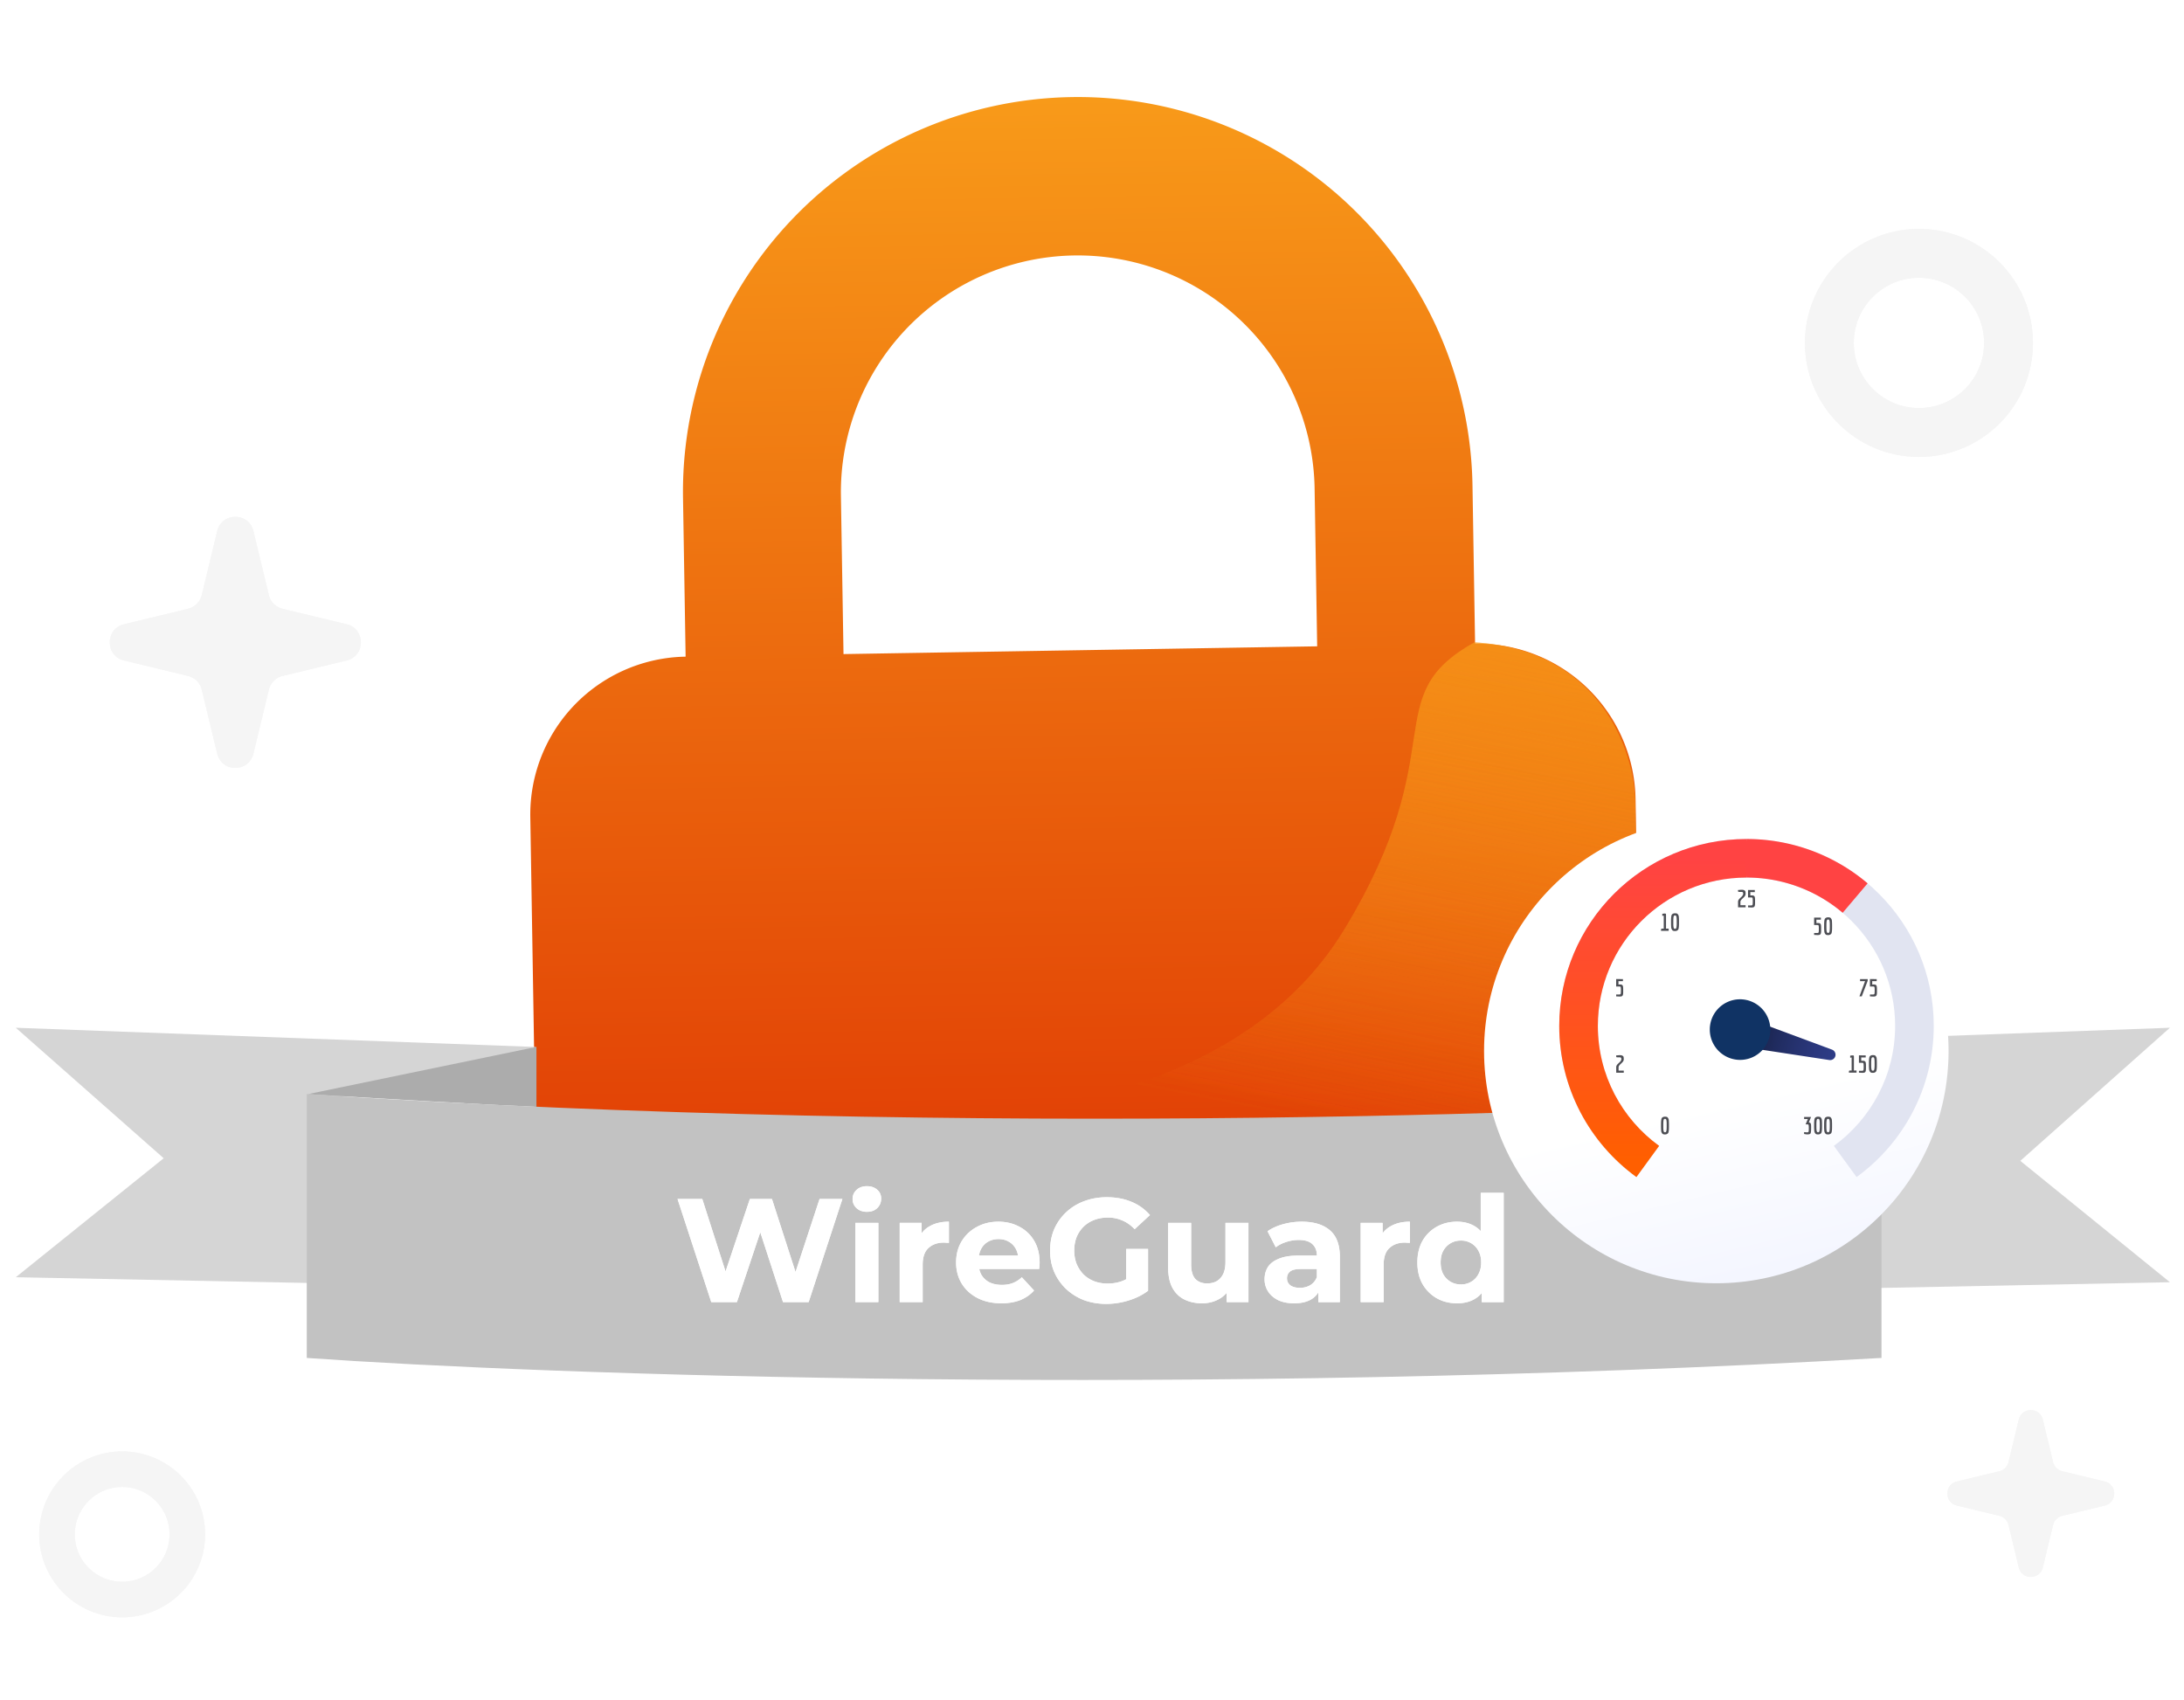 <svg xmlns="http://www.w3.org/2000/svg" width="370" height="288" fill="none"><g clip-path="url(#a)"><path fill="url(#b)" fill-rule="evenodd" d="m116.153 111.249-.438-26.75a66.882 66.882 0 1 1 133.746-2.188l.438 26.749a26.75 26.75 0 0 1 27.187 26.311l1.094 66.873a26.755 26.755 0 0 1-26.311 27.187l-133.746 2.189a26.754 26.754 0 0 1-27.187-26.311l-1.095-66.873a26.753 26.753 0 0 1 26.312-27.187m106.559-28.5.437 26.749-80.247 1.313-.438-26.75a40.128 40.128 0 0 1 68.031-29.492 40.13 40.13 0 0 1 12.217 28.18" clip-rule="evenodd"/><path fill="#D5D5D5" d="m2.676 174.119 88.207 3.257-38.512 9.747v30.235l-49.695-.976 25.056-20.156z"/><path fill="#ACACAC" d="M90.882 187.523v-10.162l-38.698 8c8.905.573 30.59 1.827 38.698 2.162"/><path fill="#D5D5D5" d="m367.613 174.119-89.504 3.261 39.234 10.003v30.84l50.27-.995-25.346-20.56z"/><path fill="#ACACAC" d="m277.889 187.954-.216-10.809 41.077 8.215c-9.122.629-32.555 2.227-40.861 2.594"/><path fill="#C2C2C2" d="M51.969 230.056v-44.695c113.894 7.541 225.311 3.142 266.782 0v44.695c-117.902 6.761-226.98 2.817-266.782 0"/><path fill="url(#c)" d="M227.734 157.472c18.679-30.786 5.405-39.348 22.052-48.644 21.273 1.211 27.024 18.377 27.24 26.808l.865 41.942v9.944c-27.327 1.903-91.09 1.946-119.555 1.73 7.351-.432 50.719-.994 69.398-31.78"/><path fill="#fff" d="m120.499 220.604-5.716-17.472h4.194l4.966 15.475h-2.096l5.191-15.475h3.744l4.992 15.475h-2.022l5.092-15.475h3.869l-5.716 17.472h-4.343l-4.418-13.578h1.148l-4.542 13.578zm24.416 0v-13.428h3.893v13.428zm1.946-15.3q-1.072 0-1.747-.624a2.03 2.03 0 0 1-.674-1.548q0-.923.674-1.547.675-.624 1.747-.624 1.074 0 1.747.599.674.575.674 1.497 0 .974-.674 1.623-.648.624-1.747.624m5.561 15.3v-13.428h3.719v3.793l-.524-1.098q.598-1.422 1.921-2.146 1.323-.749 3.22-.749v3.594a4 4 0 0 0-.449-.025 3 3 0 0 0-.425-.025q-1.597 0-2.595.924-.974.898-.974 2.82v6.34zm17.218.199q-2.296 0-4.044-.898-1.722-.899-2.67-2.446-.95-1.573-.949-3.569 0-2.022.924-3.57a6.6 6.6 0 0 1 2.571-2.446q1.621-.898 3.669-.898 1.97 0 3.544.849a6.13 6.13 0 0 1 2.521 2.396q.923 1.547.923 3.718 0 .225-.025.525-.025.274-.05.524h-10.907v-2.272h8.861l-1.498.674q0-1.048-.424-1.822a3 3 0 0 0-1.173-1.198q-.75-.449-1.747-.449-.999 0-1.773.449-.749.425-1.173 1.223-.424.774-.424 1.847v.599q0 1.098.474 1.947a3.4 3.4 0 0 0 1.373 1.273q.898.424 2.097.424 1.073 0 1.871-.324a4.5 4.5 0 0 0 1.498-.974l2.072 2.247q-.924 1.048-2.322 1.622-1.397.549-3.219.549m17.792.1q-2.071 0-3.819-.649a9.3 9.3 0 0 1-3.02-1.897 8.9 8.9 0 0 1-1.997-2.87q-.698-1.648-.698-3.619t.698-3.619a8.7 8.7 0 0 1 2.022-2.87 8.9 8.9 0 0 1 3.045-1.872q1.747-.674 3.844-.674 2.321 0 4.168.773a8.26 8.26 0 0 1 3.145 2.247l-2.596 2.396q-.948-.999-2.072-1.473a5.95 5.95 0 0 0-2.446-.499q-1.272 0-2.321.399a5.3 5.3 0 0 0-1.822 1.149 5.4 5.4 0 0 0-1.173 1.772q-.399 1.023-.399 2.271 0 1.223.399 2.246a5.7 5.7 0 0 0 1.173 1.797 5.4 5.4 0 0 0 1.797 1.148q1.049.4 2.297.4 1.197 0 2.321-.375 1.148-.399 2.221-1.323l2.296 2.921q-1.423 1.073-3.319 1.647a12.7 12.7 0 0 1-3.744.574m3.369-2.745v-6.565h3.694v7.089zm12.841 2.645q-1.672 0-2.995-.649-1.298-.648-2.021-1.972-.724-1.347-.724-3.419v-7.587h3.893v7.013q0 1.673.699 2.471.725.774 2.022.774.898 0 1.597-.375.699-.399 1.099-1.198.399-.824.399-2.046v-6.639h3.893v13.428h-3.693v-3.694l.673 1.073q-.673 1.398-1.996 2.121a5.9 5.9 0 0 1-2.846.699m19.706-.199v-2.621l-.25-.574v-4.693q0-1.247-.773-1.946-.749-.699-2.321-.699-1.074 0-2.122.349-1.023.325-1.747.899l-1.398-2.721q1.098-.774 2.646-1.198a11.8 11.8 0 0 1 3.145-.424q3.069 0 4.767 1.448 1.697 1.447 1.697 4.517v7.663zm-4.093.199q-1.572 0-2.696-.524-1.123-.549-1.722-1.473a3.73 3.73 0 0 1-.599-2.071q0-1.199.574-2.097.599-.899 1.872-1.397 1.273-.525 3.32-.525h3.569v2.272h-3.145q-1.373 0-1.897.449-.5.45-.499 1.123 0 .749.574 1.198.599.424 1.622.424.974 0 1.747-.449.774-.474 1.123-1.373l.599 1.798q-.423 1.297-1.547 1.971t-2.895.674m11.261-.199v-13.428h3.719v3.793l-.524-1.098q.599-1.422 1.922-2.146 1.322-.749 3.219-.749v3.594a4 4 0 0 0-.449-.025 3 3 0 0 0-.424-.025q-1.597 0-2.596.924-.973.898-.973 2.82v6.34zm16.319.199q-1.896 0-3.419-.848a6.5 6.5 0 0 1-2.421-2.421q-.873-1.548-.874-3.644 0-2.123.874-3.669a6.3 6.3 0 0 1 2.421-2.396q1.523-.849 3.419-.849 1.698 0 2.971.749 1.272.749 1.971 2.271.699 1.523.699 3.894 0 2.346-.674 3.893-.674 1.522-1.947 2.271-1.248.75-3.02.749m.674-3.195q.95 0 1.722-.449a3.2 3.2 0 0 0 1.223-1.273q.475-.848.475-1.996 0-1.173-.475-1.997a3.2 3.2 0 0 0-1.223-1.273 3.36 3.36 0 0 0-1.722-.449q-.973 0-1.747.449a3.4 3.4 0 0 0-1.248 1.273q-.449.824-.449 1.997 0 1.148.449 1.996.474.824 1.248 1.273.774.45 1.747.449m3.52 2.996v-2.746l.074-3.993-.249-3.969v-7.812h3.893v18.52z"/><path fill="#F5F5F5" d="M36.797 89.974c.777-3.22 5.359-3.22 6.136 0l2.617 10.841a3.16 3.16 0 0 0 2.328 2.328l10.84 2.617c3.221.777 3.221 5.359 0 6.136l-10.84 2.617a3.16 3.16 0 0 0-2.328 2.328l-2.617 10.84c-.777 3.221-5.359 3.221-6.136 0l-2.617-10.84a3.16 3.16 0 0 0-2.328-2.328l-10.84-2.617c-3.221-.777-3.221-5.359 0-6.136l10.84-2.617a3.16 3.16 0 0 0 2.328-2.328zm305.209 150.531c.517-2.14 3.561-2.14 4.077 0l1.739 7.203a2.1 2.1 0 0 0 1.547 1.546l7.202 1.739c2.14.516 2.14 3.56 0 4.077l-7.202 1.738a2.1 2.1 0 0 0-1.547 1.547l-1.739 7.202c-.516 2.14-3.56 2.14-4.077 0l-1.738-7.202a2.1 2.1 0 0 0-1.547-1.547l-7.202-1.738c-2.14-.517-2.14-3.561 0-4.077l7.202-1.739a2.1 2.1 0 0 0 1.547-1.546z"/><circle cx="325.096" cy="58.096" r="15.176" stroke="#F5F5F5" stroke-width="8.278"/><circle cx="20.697" cy="259.947" r="11.041" stroke="#F5F5F5" stroke-width="6.023"/><path fill="url(#d)" d="M227.734 157.468c18.679-30.786 5.405-39.347 22.052-48.644 21.273 1.211 27.024 18.377 27.24 26.808l.865 41.942v9.945c-27.327 1.902-91.09 1.945-119.555 1.729 7.351-.432 50.719-.994 69.398-31.78"/><path fill="#fff" d="m120.499 220.6-5.716-17.472h4.194l4.966 15.475h-2.096l5.191-15.475h3.744l4.992 15.475h-2.022l5.092-15.475h3.869l-5.716 17.472h-4.343l-4.418-13.578h1.148l-4.542 13.578zm24.416 0v-13.428h3.893V220.6zm1.946-15.3q-1.072 0-1.747-.624a2.03 2.03 0 0 1-.674-1.548q0-.923.674-1.547.675-.624 1.747-.624 1.074 0 1.747.599.674.575.674 1.497 0 .974-.674 1.623-.648.624-1.747.624m5.561 15.3v-13.428h3.719v3.793l-.524-1.098q.598-1.422 1.921-2.146 1.323-.749 3.22-.749v3.594a4 4 0 0 0-.449-.025 4 4 0 0 0-.425-.025q-1.597 0-2.595.924-.974.898-.974 2.82v6.34zm17.218.199q-2.296 0-4.044-.898-1.722-.899-2.67-2.446-.95-1.572-.949-3.569 0-2.022.924-3.569a6.6 6.6 0 0 1 2.571-2.446q1.621-.899 3.669-.899 1.97 0 3.544.849a6.13 6.13 0 0 1 2.521 2.396q.923 1.547.923 3.719 0 .224-.025.524-.025.274-.05.524h-10.907v-2.271h8.861l-1.498.673q0-1.047-.424-1.822a3 3 0 0 0-1.173-1.198q-.75-.449-1.747-.449-.999 0-1.773.449-.749.425-1.173 1.223-.424.774-.424 1.847v.599q0 1.099.474 1.947a3.4 3.4 0 0 0 1.373 1.273q.898.424 2.097.424 1.073 0 1.871-.324a4.6 4.6 0 0 0 1.498-.973l2.072 2.246q-.924 1.048-2.322 1.622-1.397.549-3.219.549m17.792.1q-2.071 0-3.819-.649a9.3 9.3 0 0 1-3.02-1.897 8.9 8.9 0 0 1-1.997-2.87q-.698-1.648-.698-3.619t.698-3.619a8.7 8.7 0 0 1 2.022-2.87 8.9 8.9 0 0 1 3.045-1.872q1.747-.674 3.844-.674 2.321 0 4.168.774a8.25 8.25 0 0 1 3.145 2.246l-2.596 2.396q-.948-.999-2.072-1.473a6 6 0 0 0-2.446-.499q-1.272 0-2.321.4a5.3 5.3 0 0 0-1.822 1.148 5.4 5.4 0 0 0-1.173 1.772q-.399 1.023-.399 2.271 0 1.223.399 2.246a5.7 5.7 0 0 0 1.173 1.797q.774.75 1.797 1.148 1.049.4 2.297.4 1.197 0 2.321-.375 1.148-.4 2.221-1.322l2.296 2.92q-1.423 1.072-3.319 1.647a12.7 12.7 0 0 1-3.744.574m3.369-2.745v-6.565h3.694v7.089zm12.841 2.645q-1.672 0-2.995-.649-1.298-.649-2.021-1.971-.724-1.348-.724-3.42v-7.587h3.893v7.013q0 1.673.699 2.471.725.774 2.022.774.898 0 1.597-.375.699-.399 1.099-1.198.399-.823.399-2.046v-6.639h3.893V220.6h-3.693v-3.694l.673 1.073q-.673 1.398-1.996 2.121a5.9 5.9 0 0 1-2.846.699m19.706-.199v-2.621l-.25-.574v-4.692q0-1.248-.773-1.947-.749-.699-2.321-.699-1.074 0-2.122.349-1.023.325-1.747.899l-1.398-2.721q1.098-.773 2.646-1.198a11.8 11.8 0 0 1 3.145-.424q3.069 0 4.767 1.448 1.697 1.448 1.697 4.517v7.663zm-4.093.199q-1.572 0-2.696-.524-1.123-.55-1.722-1.472a3.73 3.73 0 0 1-.599-2.072q0-1.198.574-2.097.599-.898 1.872-1.397 1.273-.524 3.32-.524h3.569v2.271h-3.145q-1.373 0-1.897.449-.5.45-.499 1.123 0 .749.574 1.198.599.425 1.622.425.974 0 1.747-.45a2.7 2.7 0 0 0 1.123-1.372l.599 1.797q-.423 1.298-1.547 1.971-1.124.674-2.895.674m11.261-.199v-13.428h3.719v3.793l-.524-1.098q.599-1.422 1.922-2.146 1.322-.749 3.219-.749v3.594a4 4 0 0 0-.449-.025 4 4 0 0 0-.424-.025q-1.597 0-2.596.924-.973.898-.973 2.82v6.34zm16.319.199q-1.896 0-3.419-.848a6.5 6.5 0 0 1-2.421-2.421q-.873-1.548-.874-3.644 0-2.123.874-3.669a6.3 6.3 0 0 1 2.421-2.396q1.523-.849 3.419-.849 1.698 0 2.971.749 1.272.749 1.971 2.271.699 1.523.699 3.894 0 2.346-.674 3.893-.674 1.522-1.947 2.272-1.248.748-3.02.748m.674-3.194q.95 0 1.722-.45a3.2 3.2 0 0 0 1.223-1.273q.475-.848.475-1.996 0-1.173-.475-1.997a3.2 3.2 0 0 0-1.223-1.273 3.37 3.37 0 0 0-1.722-.449 3.4 3.4 0 0 0-1.747.449q-.774.45-1.248 1.273-.449.824-.449 1.997 0 1.148.449 1.996.474.824 1.248 1.273.774.45 1.747.45m3.52 2.995v-2.746l.074-3.993-.249-3.969v-7.812h3.893v18.52z"/><path fill="#F5F5F5" d="M36.797 89.972c.777-3.22 5.359-3.22 6.136 0l2.617 10.841a3.16 3.16 0 0 0 2.328 2.328l10.84 2.617c3.221.777 3.221 5.359 0 6.136l-10.84 2.617a3.16 3.16 0 0 0-2.328 2.328l-2.617 10.84c-.777 3.221-5.359 3.221-6.136 0l-2.617-10.84a3.16 3.16 0 0 0-2.328-2.328l-10.84-2.617c-3.221-.777-3.221-5.359 0-6.136l10.84-2.617a3.16 3.16 0 0 0 2.328-2.328zm305.209 150.527c.517-2.14 3.561-2.14 4.077 0l1.739 7.203a2.1 2.1 0 0 0 1.547 1.546l7.202 1.739c2.14.516 2.14 3.56 0 4.077l-7.202 1.739a2.1 2.1 0 0 0-1.547 1.546l-1.739 7.202c-.516 2.14-3.56 2.14-4.077 0l-1.738-7.202a2.1 2.1 0 0 0-1.547-1.546l-7.202-1.739c-2.14-.517-2.14-3.561 0-4.077l7.202-1.739a2.1 2.1 0 0 0 1.547-1.546z"/><circle cx="325.096" cy="58.094" r="15.176" stroke="#F5F5F5" stroke-width="8.278"/><circle cx="20.697" cy="259.945" r="11.041" stroke="#F5F5F5" stroke-width="6.023"/><g filter="url(#e)"><circle cx="295.835" cy="174.117" r="39.347" fill="url(#f)"/></g><path fill="#E1E4F1" d="M295.881 142.143c-17.521 0-31.725 14.174-31.725 31.658 0 10.53 5.152 19.859 13.076 25.614l3.848-5.284c-6.291-4.569-10.38-11.972-10.38-20.33 0-13.877 11.274-25.128 25.181-25.128s25.181 11.251 25.181 25.128c0 8.358-4.089 15.761-10.379 20.33l3.847 5.284c7.925-5.755 13.076-15.084 13.076-25.614 0-17.484-14.203-31.658-31.725-31.658"/><path fill="#4D4E54" d="M305.638 191.794q.331.04.53.041.198 0 .234-.118.035-.118.035-.564t-.035-.556q-.034-.11-.214-.11h-.294l.381-.909h-.633v-.348h1.18l-.385.922q.198.029.302.153.07.082.083.389.004.102.004.314v.144q0 .67-.089.852-.09.182-.529.182-.153 0-.333-.032l-.238-.04zm1.723-.275a8 8 0 0 1-.025-.874q0-.36.006-.531a4 4 0 0 1 .037-.399q.032-.228.101-.315.183-.214.53-.214.165 0 .282.031a.33.33 0 0 1 .19.132q.075.101.116.188a.9.9 0 0 1 .058.302q.025.32.025.775 0 .452-.006.626a5 5 0 0 1-.038.406q-.03.231-.101.318-.177.227-.526.227a1 1 0 0 1-.284-.033.35.35 0 0 1-.192-.138 1.2 1.2 0 0 1-.116-.194 1 1 0 0 1-.057-.307m.406-1.73q-.046.24-.046.736t.004.649q.005.152.032.337.027.184.087.25t.168.066q.194 0 .24-.25t.046-.746q0-.495-.005-.647a3 3 0 0 0-.031-.331q-.027-.179-.087-.241a.22.22 0 0 0-.163-.062q-.201-.001-.245.239m1.289 1.73a8 8 0 0 1-.025-.874q0-.36.007-.531a4 4 0 0 1 .037-.399q.032-.228.101-.315.183-.214.53-.214.166 0 .282.031a.34.34 0 0 1 .19.132q.075.101.116.188a.9.9 0 0 1 .058.302q.025.32.025.775 0 .452-.006.626a4 4 0 0 1-.038.406q-.03.231-.101.318-.177.227-.526.227a1 1 0 0 1-.284-.033.35.35 0 0 1-.192-.138 1.2 1.2 0 0 1-.116-.194 1 1 0 0 1-.058-.307m.406-1.73q-.046.24-.046.736t.005.649q.003.152.031.337.027.184.087.25t.168.066q.195 0 .24-.25.046-.25.046-.746 0-.495-.004-.647a3 3 0 0 0-.032-.331q-.027-.179-.087-.241a.22.22 0 0 0-.163-.062q-.2-.001-.245.239m4.618-10.74v2.252l-.025.058h.472v.368h-1.297q0-.264.039-.317.04-.051.26-.052h.19l-.025-.058v-2.145l-.248.042v-.351l.31-.045h.029q.216 0 .255.031t.04.217m1.525.665q.17 0 .236.029t.101.048a.2.2 0 0 1 .065.066l.047.081q.019.034.031.112t.018.126.011.159.004.178v.446q0 .256-.012.328l-.027.156a.3.3 0 0 1-.037.11l-.058.076a.2.2 0 0 1-.077.066l-.108.033a1 1 0 0 1-.302.029l-.567-.029v-.322h.551q.177 0 .215-.119.037-.117.037-.563 0-.447-.035-.557-.036-.109-.217-.11h-.551v-1.26l1.147.004v.347h-.783q0 .029.025.054v.45l-.021.062zm1.041 1.371a8 8 0 0 1-.025-.874q0-.36.007-.531a4 4 0 0 1 .037-.399q.032-.227.101-.314.183-.215.53-.215.166 0 .282.031a.34.34 0 0 1 .19.133q.075.1.116.187a.9.9 0 0 1 .058.302q.025.322.025.775 0 .452-.007.627a4 4 0 0 1-.037.405q-.03.231-.101.318-.178.227-.526.227-.165 0-.284-.033a.34.34 0 0 1-.192-.138 1 1 0 0 1-.116-.194 1 1 0 0 1-.058-.307m.406-1.73q-.046.24-.046.736t.004.649.032.337.087.251q.06.065.168.066.195 0 .24-.251a4.4 4.4 0 0 0 .046-.745q0-.496-.004-.648-.005-.15-.032-.33t-.087-.242a.22.22 0 0 0-.163-.062q-.2 0-.245.239m-1.933-13.131v-.347h1.293v.277l-1.003 2.649h-.397l.956-2.579zm2.348.565q.17 0 .236.029t.101.048a.2.2 0 0 1 .065.066l.048.081q.018.034.031.112t.019.126q.006.047.01.158.005.112.005.178v.446q0 .258-.013.329l-.027.155a.3.3 0 0 1-.037.11l-.058.076a.2.2 0 0 1-.077.066l-.107.033a1.1 1.1 0 0 1-.303.029l-.567-.029v-.322h.551q.177 0 .215-.118.037-.119.037-.564 0-.447-.034-.556-.035-.11-.218-.11h-.551v-1.261l1.147.004v.347h-.783q0 .03.025.054v.451l-.02.062zm-9.457-10.414q.17 0 .236.028.066.03.101.048a.2.2 0 0 1 .065.067l.048.081a.4.4 0 0 1 .031.111q.013.078.019.126.006.047.01.159.005.111.005.177v.447q0 .256-.013.328l-.027.155a.3.3 0 0 1-.037.11 1 1 0 0 0-.058.076.17.17 0 0 1-.077.066l-.107.033a1.1 1.1 0 0 1-.303.029l-.567-.029v-.322h.551q.177 0 .215-.118.037-.118.037-.564 0-.447-.034-.556-.035-.11-.218-.11h-.551v-1.26l1.147.004v.347h-.783q0 .03.025.054v.451l-.02.062zm1.05 1.371a8 8 0 0 1-.025-.875q0-.36.007-.531a4 4 0 0 1 .037-.399q.032-.227.101-.314.183-.215.53-.215.166 0 .282.032.116.03.19.132.075.102.116.187a.9.9 0 0 1 .058.302q.025.323.025.775 0 .453-.006.627a4 4 0 0 1-.038.405q-.03.232-.101.318-.178.228-.526.228a1 1 0 0 1-.284-.033.35.35 0 0 1-.192-.139 1.2 1.2 0 0 1-.116-.195 1 1 0 0 1-.058-.305m.406-1.73q-.046.24-.046.736t.004.649.032.337.087.25.168.066q.195 0 .24-.251.046-.25.046-.745 0-.497-.004-.647-.005-.15-.032-.33t-.087-.242a.21.21 0 0 0-.163-.062q-.2 0-.245.239m-13.736-2.66v.36h-1.279v-.955q0-.276.306-.566.128-.124.257-.244.306-.285.306-.525a.5.5 0 0 0-.035-.219.18.18 0 0 0-.108-.082.7.7 0 0 0-.193-.021h-.273q-.203 0-.236-.041-.034-.042-.034-.277l.555-.046q.377 0 .514.091a.6.6 0 0 1 .128.097.27.27 0 0 1 .062.151q.03.145.029.335t-.091.339-.219.273l-.257.243q-.31.29-.311.521v.542l-.004.024zm1.085-1.654q.17 0 .236.028.066.03.101.048a.2.2 0 0 1 .065.067l.048.081a.4.4 0 0 1 .031.111l.018.126q.007.047.011.159.004.111.004.177v.447q0 .256-.012.328l-.027.155a.25.25 0 0 1-.038.11 1 1 0 0 0-.058.076.17.17 0 0 1-.076.066l-.108.033a1 1 0 0 1-.302.029l-.567-.029v-.322h.55q.178 0 .216-.118.037-.118.037-.564 0-.447-.035-.556t-.218-.11h-.55v-1.261l1.147.004v.348h-.783q0 .029.025.053v.451l-.021.062zm-14.568 3.316v2.253l-.024.058h.472v.368h-1.297q0-.265.04-.317t.259-.052h.191l-.025-.058v-2.145l-.248.041v-.351l.31-.045h.029q.216 0 .255.031.038.031.038.217m.876 2.04a7 7 0 0 1-.021-.366 20 20 0 0 1-.004-.508q0-.36.006-.531a4 4 0 0 1 .038-.399q.03-.228.101-.314.183-.215.531-.215.165 0 .281.031a.34.34 0 0 1 .191.132q.074.101.116.189a1 1 0 0 1 .058.301q.025.323.025.776t-.007.626a4 4 0 0 1-.037.405q-.032.232-.101.319-.178.227-.526.227a1 1 0 0 1-.284-.033.35.35 0 0 1-.193-.139 1.4 1.4 0 0 1-.116-.194 1 1 0 0 1-.058-.307m.405-1.73q-.045.24-.045.736t.004.649q.003.152.031.337.028.184.087.249.06.067.168.067.194 0 .24-.251a4.4 4.4 0 0 0 .046-.745q0-.497-.005-.647a3 3 0 0 0-.031-.33q-.027-.18-.087-.243a.22.22 0 0 0-.164-.062q-.198 0-.244.24m-9.051 11.461q.17 0 .236.029t.102.048a.2.2 0 0 1 .063.066l.048.081q.019.034.032.112l.018.126q.006.047.011.158l.004.178v.446q0 .258-.012.329l-.028.155a.3.3 0 0 1-.037.11l-.058.076a.2.2 0 0 1-.077.066l-.108.033a1 1 0 0 1-.302.029l-.567-.029v-.322h.55q.178 0 .216-.118.037-.119.037-.564 0-.447-.036-.556t-.217-.11h-.551v-1.261l1.147.004v.347h-.783q0 .03.025.054v.451l-.021.062zm.613 14.591v.359h-1.28v-.954q0-.278.306-.567l.257-.243q.307-.286.307-.525a.5.5 0 0 0-.036-.219.17.17 0 0 0-.108-.083.7.7 0 0 0-.193-.021h-.273q-.203 0-.236-.041t-.033-.277l.555-.045q.377 0 .513.091a.6.6 0 0 1 .129.096q.045.048.062.152.029.144.029.334t-.091.339-.22.273-.257.244q-.31.288-.31.521v.541l-.004.025zm6.333 10.138a8 8 0 0 1-.02-.365 19 19 0 0 1-.005-.508q0-.36.007-.531.006-.171.037-.399.032-.228.102-.315.183-.214.53-.214.166 0 .282.031a.34.34 0 0 1 .19.132q.075.102.116.189a.9.9 0 0 1 .058.301q.025.323.025.776t-.006.626a4 4 0 0 1-.038.405q-.03.232-.101.319-.179.227-.526.227a1 1 0 0 1-.284-.033.35.35 0 0 1-.193-.139 1.4 1.4 0 0 1-.116-.194 1 1 0 0 1-.058-.308m.406-1.73q-.045.24-.045.736 0 .495.004.649.004.152.031.337.027.183.087.25.06.065.168.066.194 0 .24-.251.045-.25.045-.746 0-.497-.004-.647t-.031-.33q-.029-.18-.087-.242a.22.22 0 0 0-.164-.062q-.198 0-.244.24"/><path fill="url(#g)" d="M295.881 148.673v-6.53c-17.521 0-31.725 14.174-31.725 31.658 0 10.53 5.152 19.859 13.076 25.614l3.848-5.284c-6.291-4.569-10.38-11.972-10.38-20.33 0-13.877 11.274-25.128 25.181-25.128"/><path fill="#FF4343" d="m295.881 142.143-.248 3.237.248 3.293a25.1 25.1 0 0 1 16.296 5.97l4.222-4.989a31.64 31.64 0 0 0-20.518-7.511"/><path fill="url(#h)" d="m295.443 177.379 1.194-4.649 13.729 5.094a.92.92 0 0 1 .57 1.089.914.914 0 0 1-1.024.676z"/><path fill="#103364" d="M294.9 179.563a5.12 5.12 0 0 0 5.016-5.234 5.14 5.14 0 0 0-5.235-5.032 5.12 5.12 0 0 0-5.017 5.234 5.14 5.14 0 0 0 5.236 5.032"/></g><defs><linearGradient id="b" x1="181.493" x2="184.996" y1="16.532" y2="230.526" gradientUnits="userSpaceOnUse"><stop stop-color="#F89A19"/><stop offset="1" stop-color="#DD2E01"/></linearGradient><linearGradient id="c" x1="251.731" x2="218.113" y1="20.621" y2="189.341" gradientUnits="userSpaceOnUse"><stop stop-color="#F89A19"/><stop offset="1" stop-color="#F89A19" stop-opacity="0"/></linearGradient><linearGradient id="d" x1="251.731" x2="218.113" y1="20.617" y2="189.337" gradientUnits="userSpaceOnUse"><stop stop-color="#F89A19"/><stop offset="1" stop-color="#F89A19" stop-opacity="0"/></linearGradient><linearGradient id="f" x1="276.919" x2="295.835" y1="132.651" y2="213.464" gradientUnits="userSpaceOnUse"><stop offset=".641" stop-color="#fff"/><stop offset="1" stop-color="#F4F6FF"/></linearGradient><linearGradient id="g" x1="280.019" x2="280.019" y1="196.658" y2="145.513" gradientUnits="userSpaceOnUse"><stop stop-color="#FF5F00"/><stop offset="1" stop-color="#FF4343"/></linearGradient><linearGradient id="h" x1="296.04" x2="310.944" y1="175.054" y2="178.882" gradientUnits="userSpaceOnUse"><stop offset=".123" stop-color="#1A244D"/><stop offset=".407" stop-color="#222E65"/><stop offset=".776" stop-color="#2B387E"/><stop offset="1" stop-color="#2E3C87"/></linearGradient><clipPath id="a"><path fill="#fff" d="M0 0h370v288H0z"/></clipPath><filter id="e" width="103.474" height="103.474" x="239.031" y="126.322" color-interpolation-filters="sRGB" filterUnits="userSpaceOnUse"><feFlood flood-opacity="0" result="BackgroundImageFix"/><feColorMatrix in="SourceAlpha" result="hardAlpha" values="0 0 0 0 0 0 0 0 0 0 0 0 0 0 0 0 0 0 127 0"/><feOffset dx="-5.068" dy="3.942"/><feGaussianBlur stdDeviation="6.195"/><feComposite in2="hardAlpha" operator="out"/><feColorMatrix values="0 0 0 0 0 0 0 0 0 0 0 0 0 0 0 0 0 0 0.1 0"/><feBlend in2="BackgroundImageFix" result="effect1_dropShadow_328_4523"/><feBlend in="SourceGraphic" in2="effect1_dropShadow_328_4523" result="shape"/></filter></defs></svg>